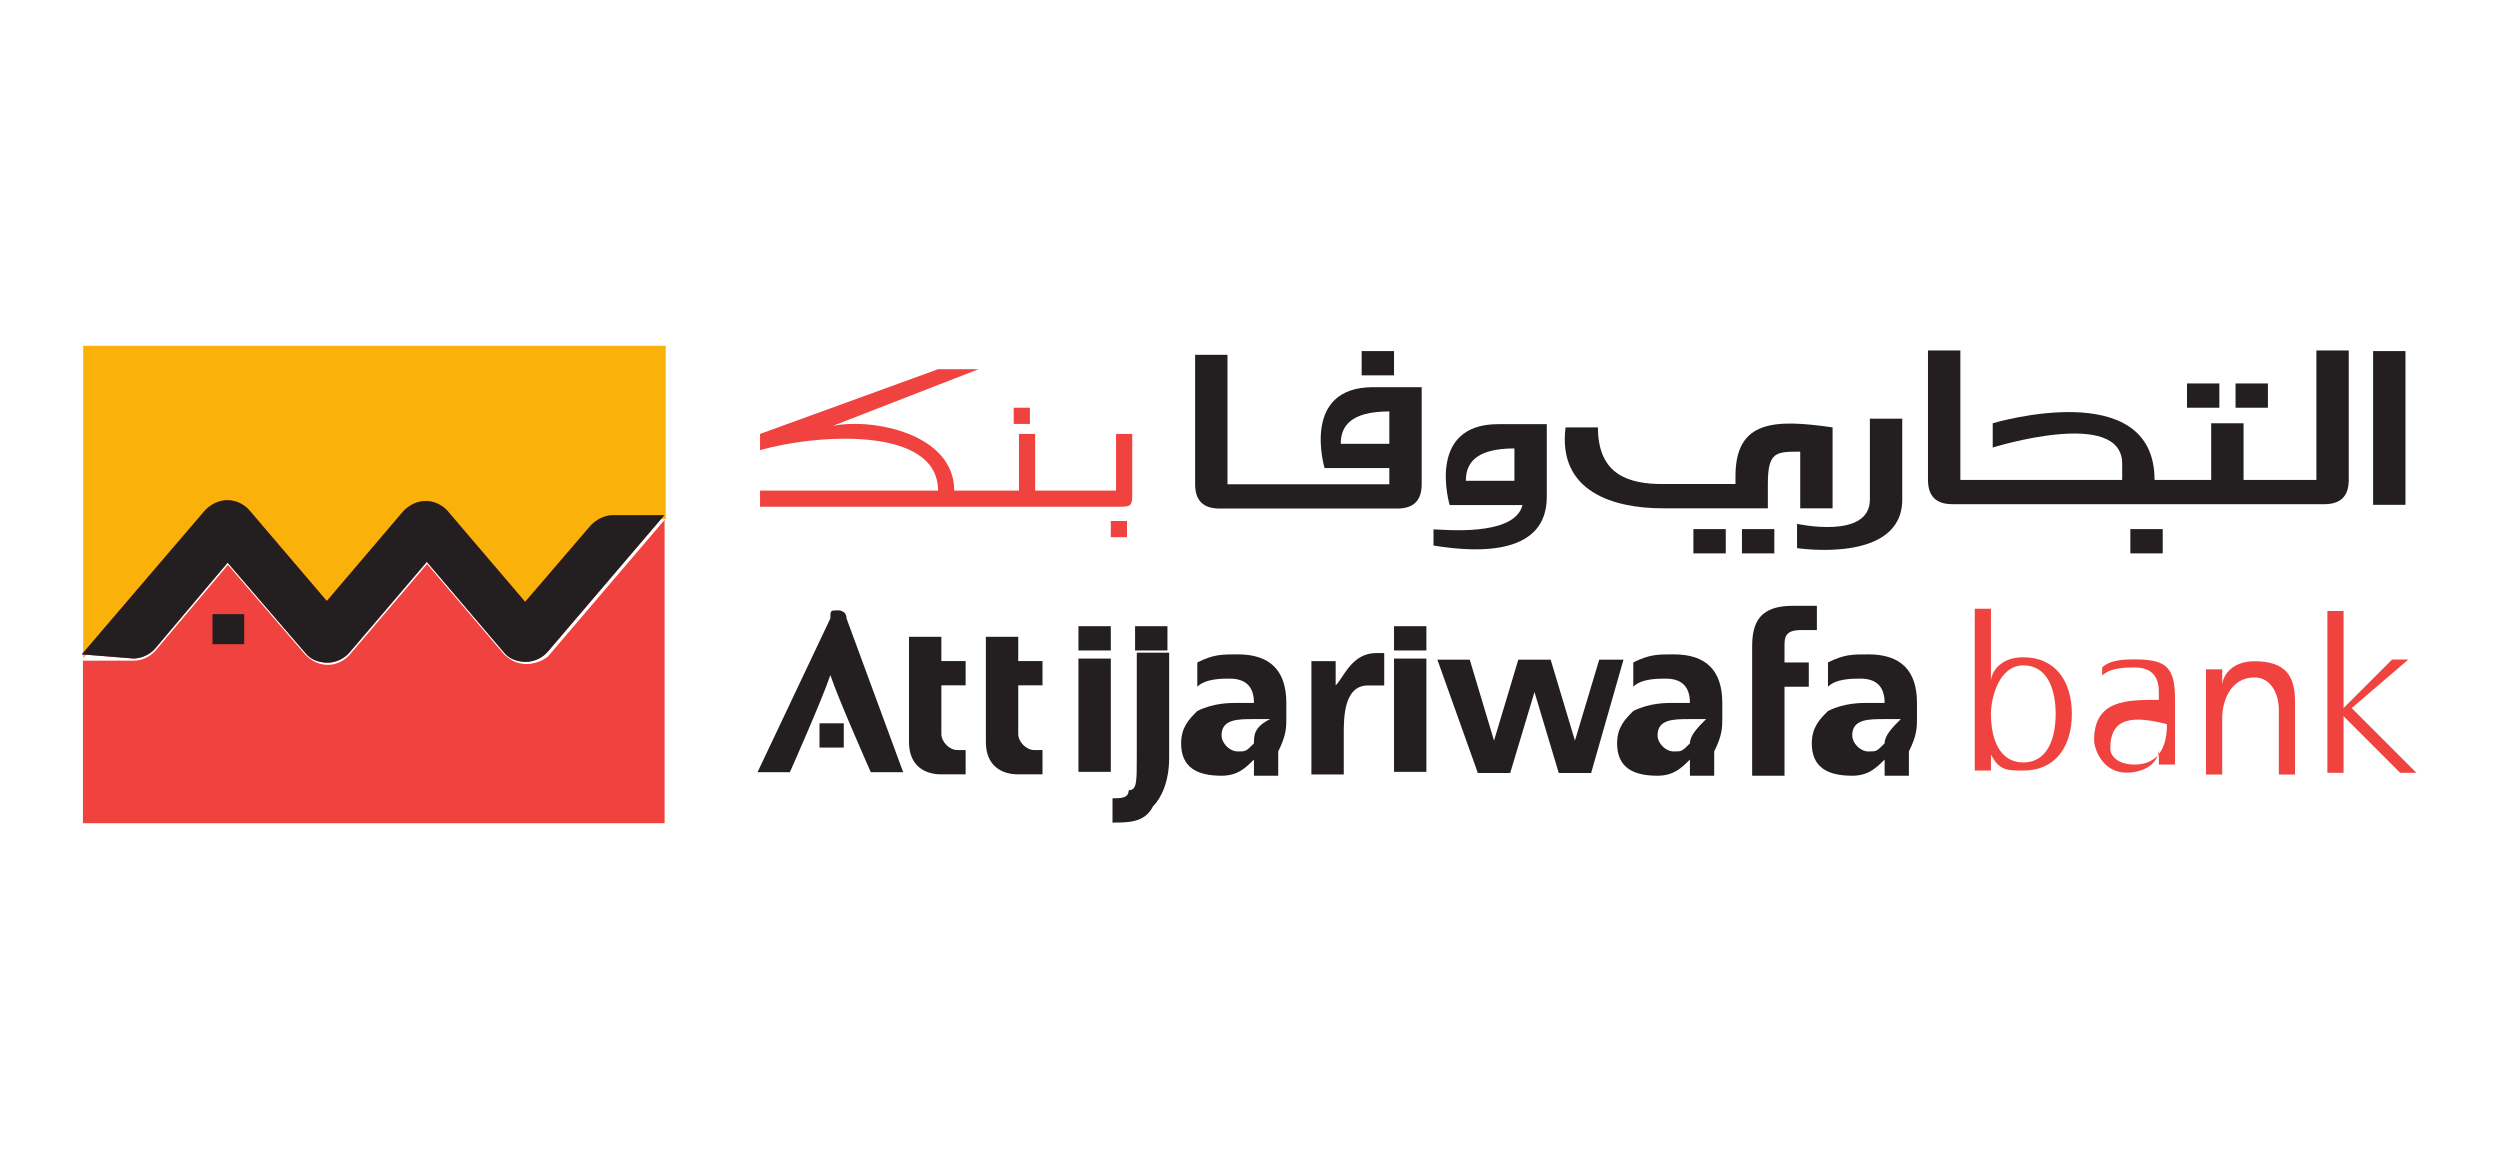<?xml version="1.0" encoding="utf-8"?>
<!-- Generator: Adobe Illustrator 23.0.1, SVG Export Plug-In . SVG Version: 6.00 Build 0)  -->
<svg version="1.1" id="Calque_1" xmlns="http://www.w3.org/2000/svg" xmlns:xlink="http://www.w3.org/1999/xlink" x="0px" y="0px"
	 viewBox="0 0 300 140" style="enable-background:new 0 0 300 140;" xml:space="preserve">
<style type="text/css">
	.st0{fill:#F0423E;}
	.st1{fill:#231F20;}
	.st2{fill:#FAB20B;}
</style>
<g id="g10" transform="matrix(1.25,0,0,-1.25,0,1381.888)">
	<g id="g656" transform="matrix(7.768,0,0,7.768,-5139.093,-701.628)">
		<g>
			<g id="g658">
				<g id="g664" transform="translate(737.477,112.216)">
					<path id="path666" class="st0" d="M-50.9,112.2c0.3,0,0.4-0.3,0.4-0.6c0-0.3-0.1-0.6-0.4-0.6c-0.3,0-0.4,0.3-0.4,0.6
						C-51.3,111.8-51.2,112.2-50.9,112.2 M-51.3,111.1L-51.3,111.1c0.1-0.2,0.2-0.2,0.4-0.2c0.4,0,0.6,0.3,0.6,0.7
						c0,0.4-0.2,0.7-0.6,0.7c-0.3,0-0.4-0.2-0.4-0.3h0v0.9h-0.2v-2h0.2C-51.3,110.9-51.3,111.1-51.3,111.1z"/>
				</g>
				<g id="g668" transform="translate(745.152,109.29)">
					<path id="path670" class="st0" d="M-56.8,114.4c0-0.1,0-0.5-0.4-0.5c-0.2,0-0.3,0.1-0.3,0.2C-57.5,114.5-57.2,114.5-56.8,114.4
						L-56.8,114.4L-56.8,114.4z M-56.7,114.7c0,0.4-0.1,0.5-0.5,0.5c-0.1,0-0.3,0-0.4-0.1V115c0.1,0.1,0.3,0.1,0.4,0.1
						c0.2,0,0.3-0.1,0.3-0.3v-0.1h0c-0.4,0-0.8,0-0.8-0.5c0-0.1,0.1-0.4,0.4-0.4c0.2,0,0.4,0.1,0.4,0.3h0v-0.2h0.2
						c0,0.1,0,0.2,0,0.3V114.7z"/>
				</g>
				<g id="g672" transform="translate(750.435,112.867)">
					<path id="path674" class="st0" d="M-61,111.6c-0.3,0-0.4-0.2-0.4-0.3h0v0.2h-0.2c0-0.1,0-0.2,0-0.3v-1h0.2v0.7
						c0,0.2,0.1,0.5,0.4,0.5c0.2,0,0.3-0.2,0.3-0.4v-0.8h0.2v0.9C-60.5,111.4-60.6,111.6-61,111.6"/>
				</g>
				<g id="g676" transform="translate(755.935,109.988)">
					<path id="path678" class="st0" d="M-65.3,113.9l0.7,0.6h-0.2l-0.6-0.6v1.2h-0.2v-2h0.2v0.7l0.7-0.7h0.2L-65.3,113.9z"/>
				</g>
				<g id="g680" transform="translate(678.365,128.976)">
					<path id="path682" class="st0" d="M-4.7,99.1h-0.5l-2.2-0.8v-0.2c0.7,0.2,2.2,0.3,2.2-0.5h-2.2v-0.2H-3c0.2,0,0.2,0,0.2,0.2
						v0.7h-0.2v-0.7l-1,0v0.7h-0.2l0-0.7H-5c0,0.7-1,0.9-1.5,0.8L-4.7,99.1z"/>
				</g>
				<path id="path684" class="st0" d="M675.5,226h-0.2v0.2h0.2V226z"/>
				<path id="path686" class="st0" d="M674.3,227.4h-0.2v0.2h0.2V227.4z"/>
				<g id="g688" transform="translate(704.236,112.786)">
					<path id="path690" class="st1" d="M-24.9,111.7h0.4l0.3-1h0l0.3,1h0.4l0.3-1h0l0.3,1h0.3l-0.4-1.4h-0.4l-0.3,1h0l-0.3-1h-0.4
						L-24.9,111.7z"/>
				</g>
				<g id="g692" transform="translate(670.934,114.996)">
					<path id="path694" class="st1" d="M1.1,110c0,0.1-0.1,0.1-0.1,0.1v0h0h0v0c-0.1,0-0.1,0-0.1-0.1L0,108.1h0.4
						c0,0,0.4,0.9,0.5,1.2c0.1-0.3,0.5-1.2,0.5-1.2h0.4L1.1,110z"/>
				</g>
				<path id="path696" class="st1" d="M671.7,223.7h0.3v-0.3h-0.3V223.7z"/>
				<g id="g698" transform="translate(687.321,107.373)">
					<path id="path700" class="st1" d="M-11.7,115.9c0-0.3,0-0.4-0.1-0.4c0-0.1-0.1-0.1-0.2-0.1v-0.3c0.2,0,0.4,0,0.5,0.2
						c0.1,0.1,0.2,0.3,0.2,0.6v1.3h-0.4V115.9z"/>
				</g>
				<g id="g702" transform="translate(677.406,107.669)">
					<path id="path704" class="st1" d="M-4,115.7c-0.1,0-0.2,0.1-0.2,0.2v0.6h0.3v0.3h-0.3v0.3h-0.4v-1.3c0-0.3,0.2-0.4,0.4-0.4
						c0.1,0,0.2,0,0.3,0l0,0.3C-3.9,115.7-3.9,115.7-4,115.7"/>
				</g>
				<g id="g706" transform="translate(681.656,107.669)">
					<path id="path708" class="st1" d="M-7.3,115.7c-0.1,0-0.2,0.1-0.2,0.2v0.6h0.3v0.3h-0.3v0.3h-0.4v-1.3c0-0.3,0.2-0.4,0.4-0.4
						c0.1,0,0.2,0,0.3,0l0,0.3C-7.2,115.7-7.2,115.7-7.3,115.7"/>
				</g>
				<path id="path710" class="st1" d="M674.9,224.6h0.4v0.3h-0.4V224.6z"/>
				<path id="path712" class="st1" d="M674.9,223.1h0.4v1.4h-0.4V223.1z"/>
				<path id="path714" class="st1" d="M678.8,224.6h0.4v0.3h-0.4V224.6z"/>
				<path id="path716" class="st1" d="M678.8,223.1h0.4v1.4h-0.4V223.1z"/>
				<path id="path718" class="st1" d="M675.6,224.6h0.4v0.3h-0.4V224.6z"/>
				<g id="g720" transform="translate(693.869,108.152)">
					<path id="path722" class="st1" d="M-16.8,115.3c-0.1-0.1-0.1-0.1-0.2-0.1c-0.1,0-0.2,0.1-0.2,0.2c0,0.2,0.2,0.2,0.4,0.2h0.2
						C-16.8,115.5-16.8,115.4-16.8,115.3 M-16.4,115.6v0.2c0,0.4-0.2,0.6-0.6,0.6c-0.2,0-0.3,0-0.5-0.1l0-0.3
						c0.1,0.1,0.3,0.1,0.4,0.1c0.2,0,0.3-0.1,0.3-0.3H-17c-0.1,0-0.3,0-0.5-0.1c-0.1-0.1-0.2-0.2-0.2-0.4c0-0.3,0.2-0.4,0.5-0.4
						c0.2,0,0.3,0.1,0.4,0.2h0c0,0,0-0.1,0-0.2h0.3c0,0.1,0,0.2,0,0.3C-16.4,115.4-16.4,115.5-16.4,115.6"/>
				</g>
				<g id="g724" transform="translate(698.779,111.368)">
					<path id="path726" class="st1" d="M-20.7,112.8L-20.7,112.8l0,0.3H-21v-1.4h0.4v0.5c0,0.2,0,0.6,0.3,0.6c0.1,0,0.1,0,0.2,0v0.4
						c0,0-0.1,0-0.1,0C-20.5,113.2-20.6,112.9-20.7,112.8"/>
				</g>
				<g id="g728" transform="translate(718.457,108.152)">
					<path id="path730" class="st1" d="M-36,115.3c-0.1-0.1-0.1-0.1-0.2-0.1c-0.1,0-0.2,0.1-0.2,0.2c0,0.2,0.2,0.2,0.4,0.2h0.2
						C-35.9,115.5-36,115.4-36,115.3 M-35.6,115.6v0.2c0,0.4-0.2,0.6-0.6,0.6c-0.2,0-0.3,0-0.5-0.1l0-0.3c0.1,0.1,0.3,0.1,0.4,0.1
						c0.2,0,0.3-0.1,0.3-0.3h-0.2c-0.1,0-0.3,0-0.5-0.1c-0.1-0.1-0.2-0.2-0.2-0.4c0-0.3,0.2-0.4,0.5-0.4c0.2,0,0.3,0.1,0.4,0.2h0
						c0,0,0-0.1,0-0.2h0.3c0,0.1,0,0.2,0,0.3C-35.6,115.4-35.6,115.5-35.6,115.6"/>
				</g>
				<g id="g732" transform="translate(721.826,113.652)">
					<path id="path734" class="st1" d="M-38.6,111v-1.6h0.4v1.1h0.3v0.3h-0.3v0.2c0,0.1,0,0.2,0.2,0.2c0.1,0,0.1,0,0.2,0l0,0.3
						c-0.1,0-0.2,0-0.3,0C-38.5,111.5-38.6,111.3-38.6,111"/>
				</g>
				<g id="g736" transform="translate(729.363,108.152)">
					<path id="path738" class="st1" d="M-44.5,115.3c-0.1-0.1-0.1-0.1-0.2-0.1c-0.1,0-0.2,0.1-0.2,0.2c0,0.2,0.2,0.2,0.4,0.2h0.2
						C-44.4,115.5-44.5,115.4-44.5,115.3 M-44.1,115.6v0.2c0,0.4-0.2,0.6-0.6,0.6c-0.2,0-0.3,0-0.5-0.1l0-0.3
						c0.1,0.1,0.3,0.1,0.4,0.1c0.2,0,0.3-0.1,0.3-0.3h-0.2c-0.1,0-0.3,0-0.5-0.1c-0.1-0.1-0.2-0.2-0.2-0.4c0-0.3,0.2-0.4,0.5-0.4
						c0.2,0,0.3,0.1,0.4,0.2h0c0,0,0-0.1,0-0.2h0.3c0,0.1,0,0.2,0,0.3C-44.1,115.4-44.1,115.5-44.1,115.6"/>
				</g>
				<g id="g740" transform="translate(724.581,120.265)">
					<path id="path742" class="st1" d="M-40.8,105.9v-0.3c0,0,1.3-0.2,1.3,0.6v1h-0.4v-1C-39.9,105.7-40.8,105.9-40.8,105.9"/>
				</g>
				<path id="path744" class="st1" d="M691.3,228.3h-0.4v-1.9h0.4V228.3z"/>
				<g id="g746" transform="translate(749.699,122.708)">
					<path id="path748" class="st1" d="M-60.4,104v0.7h-0.4V104h-0.7v0c0,1.3-2,0.7-2,0.7v-0.3c0,0,1.6,0.5,1.6-0.2V104h-2l0,1.6
						h-0.4l0-1.6c0-0.2,0.1-0.3,0.3-0.3l4.6,0c0.2,0,0.3,0.1,0.3,0.3l0,1.6h-0.4l0-1.6L-60.4,104z"/>
				</g>
				<g id="g750" transform="translate(692.642,130.054)">
					<path id="path752" class="st1" d="M-15.9,98.2h-0.4l0-1.6c0-0.2,0.1-0.3,0.3-0.3h2.2c0.2,0,0.3,0.1,0.3,0.3l0,1.2
						c-0.2,0-0.4,0-0.6,0c-0.9,0-0.6-1-0.6-1l0.8,0l0-0.2h-2L-15.9,98.2z M-13.9,97.1l-0.6,0c0,0.2,0.1,0.4,0.6,0.4
						C-13.9,97.5-13.9,97.1-13.9,97.1z"/>
				</g>
				<g id="g754" transform="translate(721.12,123.257)">
					<path id="path756" class="st1" d="M-38.1,103.5c0,0,0-0.1,0-0.1h0c-0.1,0-0.8,0-0.9,0c-0.4,0-0.8,0.1-0.8,0.7h-0.4
						c-0.1-0.8,0.6-1,1.2-1c0.3,0,1.3,0,1.3,0l0,0.3c0,0.4,0.1,0.4,0.4,0.4v-0.7h0.4v1C-37.6,104.2-38.1,104.2-38.1,103.5"/>
				</g>
				<g id="g758" transform="translate(703.988,120.097)">
					<path id="path760" class="st1" d="M-24.7,106v-0.2c0.6-0.1,1.4-0.1,1.4,0.6v0.9c-0.2,0-0.4,0-0.6,0c-0.9,0-0.6-1-0.6-1l0.9,0
						C-23.7,105.9-24.6,106-24.7,106 M-23.7,106.6l-0.6,0c0,0.2,0.1,0.4,0.6,0.4C-23.7,107-23.7,106.6-23.7,106.6z"/>
				</g>
				<path id="path762" class="st1" d="M687.9,225.8h0.4v0.3h-0.4V225.8z"/>
				<path id="path764" class="st1" d="M678.4,228h0.4v0.3h-0.4V228z"/>
				<path id="path766" class="st1" d="M683.1,225.8h0.4v0.3h-0.4V225.8z"/>
				<path id="path768" class="st1" d="M682.5,225.8h0.4v0.3h-0.4V225.8z"/>
				<path id="path770" class="st1" d="M689.2,227.6h0.4v0.3h-0.4V227.6z"/>
				<path id="path772" class="st1" d="M688.6,227.6h0.4v0.3h-0.4V227.6z"/>
			</g>
		</g>
	</g>
</g>
<g id="g774" transform="translate(683.085,189.496)">
	<path id="path776" class="st2" d="M-673.1-148v37.5l14.8-17.3c0.6-0.8,1.6-1.2,2.7-1.2c1,0,2,0.5,2.6,1.2l9.3,10.9l9.2-10.8
		c0.6-0.8,1.6-1.2,2.7-1.2c1,0,2,0.5,2.6,1.2l9.3,10.9l7.9-9.2c0.6-0.8,1.6-1.2,2.7-1.2l6.1,0V-148H-673.1z"/>
</g>
<g id="g778" transform="translate(728.052,157.182)">
	<path id="path780" class="st0" d="M-664.9-77.5c-1.1,0-2-0.5-2.7-1.2l-9.2-10.8l-9.3,10.9c-0.6,0.7-1.6,1.2-2.6,1.2
		c-1.1,0-2-0.5-2.7-1.2l-9.3-10.8l-8.7,10.3c-0.6,0.7-1.6,1.2-2.6,1.2l-6.1,0v19.5h69.8v-36.4l-14,16.4
		C-662.9-77.9-663.9-77.5-664.9-77.5"/>
</g>
<g id="g782" transform="translate(688.216,157.722)">
	<path id="path784" class="st0" d="M-672.2-78.7c1,0,2-0.5,2.6-1.2l8.7-10.3l9.3,10.8c0.6,0.8,1.6,1.2,2.7,1.2c1,0,2-0.5,2.6-1.2
		l9.3-10.9l9.2,10.8c0.6,0.8,1.6,1.2,2.7,1.2c1,0,2-0.5,2.6-1.2l14-16.4l-6.1,0c-1.1,0-2,0.5-2.7,1.2l-7.9,9.2l-9.3-10.9
		c-0.6-0.7-1.6-1.2-2.6-1.2c-1.1,0-2,0.5-2.7,1.2l-9.2,10.8l-9.3-10.9c-0.6-0.7-1.6-1.2-2.6-1.2c-1.1,0-2,0.5-2.7,1.2l-14.8,17.3
		L-672.2-78.7z"/>
</g>
<g id="g786" transform="translate(688.216,157.722)">
	<path id="path788" class="st1" d="M-672.2-78.7c1,0,2-0.5,2.6-1.2l8.7-10.3l9.3,10.8c0.6,0.8,1.6,1.2,2.7,1.2c1,0,2-0.5,2.6-1.2
		l9.3-10.9l9.2,10.8c0.6,0.8,1.6,1.2,2.7,1.2c1,0,2-0.5,2.6-1.2l14-16.4l-6.1,0c-1.1,0-2,0.5-2.7,1.2l-7.9,9.2l-9.3-10.9
		c-0.6-0.7-1.6-1.2-2.6-1.2c-1.1,0-2,0.5-2.7,1.2l-9.2,10.8l-9.3-10.9c-0.6-0.7-1.6-1.2-2.6-1.2c-1.1,0-2,0.5-2.7,1.2l-14.8,17.3
		L-672.2-78.7z"/>
</g>
<path id="path790" class="st1" d="M29.3,77.3h-3.8v-3.6h3.8V77.3z"/>
</svg>

